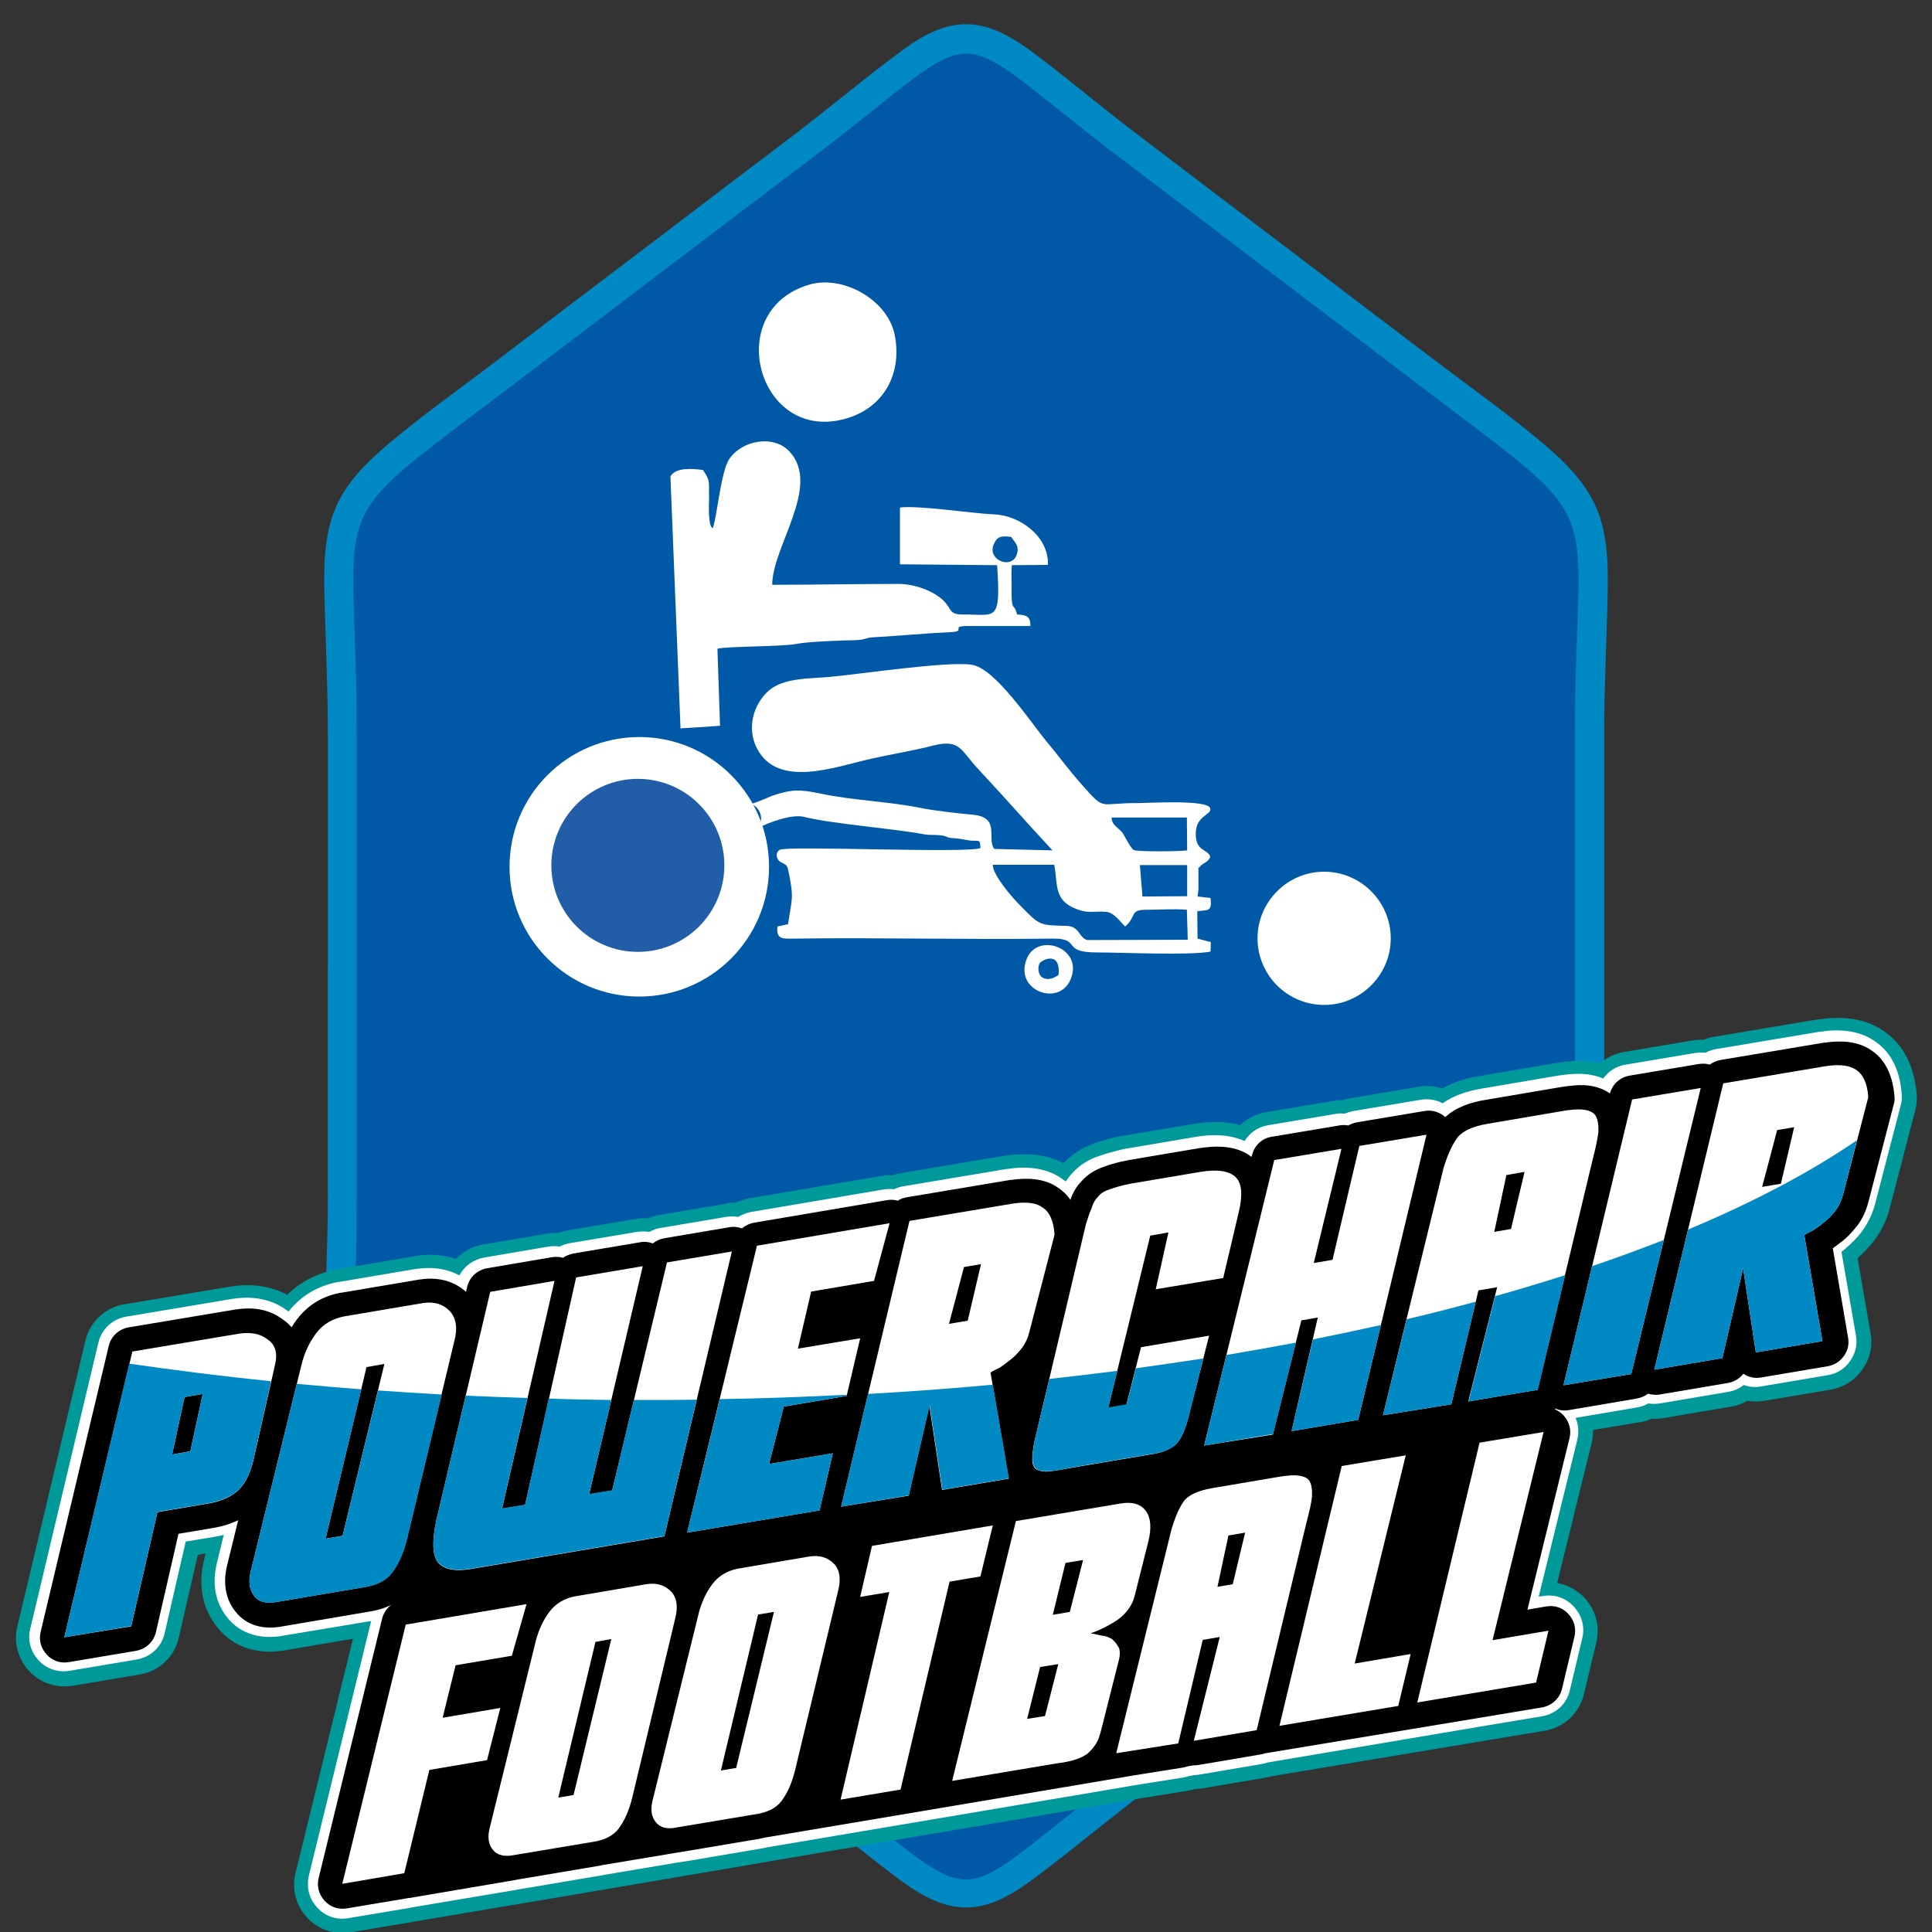 <?xml version="1.0" encoding="utf-8"?>
<!-- Generator: Adobe Illustrator 27.8.1, SVG Export Plug-In . SVG Version: 6.00 Build 0)  -->
<svg version="1.1" xmlns="http://www.w3.org/2000/svg" xmlns:xlink="http://www.w3.org/1999/xlink" x="0px" y="0px"
	 viewBox="0 0 670 670" style="enable-background:new 0 0 670 670;" xml:space="preserve">
<rect x="0" y="0" width="670" height="670" fill="#333333" stroke="none"/>
<style type="text/css">
	.st0{fill-rule:evenodd;clip-rule:evenodd;fill:#0059A6;}
	.st1{fill-rule:evenodd;clip-rule:evenodd;fill:#0089C3;}
	.st2{display:none;}
	.st3{display:inline;}
	.st4{fill-rule:evenodd;clip-rule:evenodd;fill:#FFFFFF;}
	.st5{display:inline;fill-rule:evenodd;clip-rule:evenodd;fill:#FFFFFF;}
	.st6{fill-rule:evenodd;clip-rule:evenodd;fill:#009999;}
	.st7{fill-rule:evenodd;clip-rule:evenodd;fill:#000001;}
	.st8{fill:#FFFFFF;}
	.st9{fill:#215EA7;}
</style>
<g id="Ebene_1">
	<g>
		<g>
			<path class="st0" d="M388.4,51.3c17.8,13.5,35.6,27,53.4,40.6c17.8,13.5,35.6,27,53.4,40.6c67.5,51.3,53.4,35.1,53.4,121.7v81.1
				v81.1c0,86.6,14.1,70.4-53.4,121.7c-17.8,13.5-35.6,27-53.4,40.6c-17.8,13.5-35.6,27-53.4,40.6c-63.4,48.1-43.4,48.2-106.8,0
				c-17.8-13.5-35.6-27-53.4-40.6c-17.8-13.5-35.6-27-53.4-40.6c-67.5-51.3-53.4-35.1-53.4-121.7v-81.1v-81.1
				c0-86.6-14.1-70.4,53.4-121.7c17.8-13.5,35.6-27,53.4-40.6c17.8-13.5,35.6-27,53.4-40.6C345,3,325,3,388.4,51.3z"/>
			<g>
				<path class="st1" d="M387.9,54.3c-62.7-47.6-42.9-47.6-105.7,0C264.6,67.6,247,81,229.3,94.4c-17.6,13.4-35.2,26.8-52.8,40.1
					c-66.8,50.7-52.8,34.7-52.8,120.4v80.3v80.3c0,85.7-14,69.6,52.8,120.4c17.6,13.4,35.2,26.8,52.8,40.1
					c17.6,13.4,35.2,26.8,52.8,40.1c62.7,47.6,42.9,47.6,105.7,0c17.6-13.4,35.2-26.8,52.8-40.1c17.6-13.4,35.2-26.8,52.8-40.1
					c66.8-50.7,52.8-34.7,52.8-120.4v-80.3v-80.3c0-85.7,14-69.6-52.8-120.4c-17.6-13.4-35.2-26.8-52.8-40.1
					C423.1,81,405.5,67.6,387.9,54.3L387.9,54.3L387.9,54.3z M393.9,46.2c17.6,13.4,35.2,26.8,52.8,40.1
					c17.6,13.4,35.2,26.8,52.8,40.1c12,9.1,24.7,18.1,36.1,27.8c7.4,6.3,14.2,13.1,18.1,22.1c3.9,9.3,4,19.8,3.8,29.7
					c-0.3,16.3-1.2,32.4-1.2,48.7v80.3v80.3c0,16.3,0.8,32.4,1.2,48.7c0.2,10,0.1,20.4-3.8,29.7c-3.8,9-10.7,15.8-18.1,22.1
					c-11.4,9.7-24.1,18.7-36.1,27.8c-17.6,13.4-35.2,26.8-52.8,40.1c-17.6,13.4-35.2,26.8-52.8,40.1c-11.5,8.8-22.7,18.2-34.2,26.8
					c-7.2,5.4-15.3,10.9-24.7,10.9s-17.5-5.5-24.7-10.9c-11.6-8.7-22.7-18.1-34.2-26.8c-17.6-13.4-35.2-26.8-52.8-40.1
					c-17.6-13.4-35.2-26.8-52.8-40.1c-12-9.1-24.7-18.1-36.1-27.8c-7.4-6.3-14.2-13.1-18.1-22.1c-3.9-9.3-4-19.8-3.8-29.7
					c0.3-16.3,1.2-32.4,1.2-48.7V335v-80.3c0-16.3-0.8-32.4-1.2-48.7c-0.2-10-0.1-20.4,3.8-29.7c3.8-9,10.7-15.8,18.1-22.1
					c11.4-9.7,24.1-18.7,36.1-27.8c17.6-13.4,35.2-26.8,52.8-40.1c17.6-13.4,35.2-26.8,52.8-40.1c11.5-8.8,22.7-18.2,34.2-26.8
					c7.2-5.5,15.3-11,24.7-11s17.5,5.5,24.7,10.9C371.3,28.1,382.4,37.5,393.9,46.2z"/>
			</g>
			<g class="st2">
				<g class="st3">
					<path class="st4" d="M225.2,191.5c1.4-3.5,2.8-19.7,5.7-23.9c4.5-6.6,15.3-8.5,20.8-2.7c11.3,11.9-5.9,33-5.9,46.3
						c14.5,0,29.2-0.3,43.8-0.3c5.3,0,12.2,2.3,15.8,6c2.6,2.7,1.8,4.6,6.3,4.6c11.7-0.1,13.4,3.1,12.1-17.1l-33.7-0.3l0-19.7
						c6.7-0.8,25.3,2.1,32.9,2.4c8.6,0.4,18.8,7.6,18.4,17.5l-12.5,0.1c-0.3,3.1,0,6.4-0.1,9.5c0,6.8,1,3.5,1.9,7.6
						c3,0.1,4.8,0.6,4.6,4h-22.2c-5.5,0.1,0,1.8-5.1,2.1c-8.9,0.4-18.2,1.3-27.1,1.8c-2.7,0.1-2.7,0.9-6.3,1
						c-4.9,0.1-16.4,0.5-20.4,1.3c-5,1-24.9,0.8-27.4,1.7l0.9,26.7L214,261l-3.5-87.4c1.8-3.2,7.8-2.7,11.3-2.2
						c2.8,4.1,1.9,4.4,2.1,10C223.8,183.9,223.6,191.3,225.2,191.5L225.2,191.5L225.2,191.5z M258.7,107.1
						c-30.7,8.9-17.7,55.8,13.2,46.3c13.1-4,19.1-16.1,16.3-29.2C285.6,112.3,270.3,103.7,258.7,107.1L258.7,107.1L258.7,107.1z
						 M349.2,348.1c4.8-10.9-11-16.6-15-7.6C329.3,351.7,345.1,357.6,349.2,348.1L349.2,348.1L349.2,348.1z M345.1,346.5
						L345.1,346.5c-1.5,1-3.4,2-5.4,1c-1.6-0.8-2-3.3-1.2-5C339.1,341.3,345.9,337.7,345.1,346.5L345.1,346.5z M374.2,319.3
						l15.5-0.1v-10.8h-16.4L374.2,319.3L374.2,319.3z M351.2,323.6L351.2,323.6c4.2,1.7,5.9,0.7,10.3,1c2.8,0.2,4.8,3.3,6.7,5.1
						c4.2-3.6,1.2-5.9,7.8-5.8c4.2,0,9.5-0.4,13.6,0l0.3,10.4l-34.8,0.1c-3-0.7-2.6-4.8-7.2-4.9c-9.5-0.3-9.2,0-16.1-7.1
						c-2.6-2.5-9.6-10.6-9.5-14.1h21.3C344.9,314.6,343.2,320.6,351.2,323.6L351.2,323.6z M371.2,303.1c1.4,0.6,15.9,0.5,18.5,0.1
						l-0.1-11.4l-26.1,0c0,2.8,2.6,3.6,3.9,5.5C368.2,298.7,370.2,302.7,371.2,303.1L371.2,303.1L371.2,303.1z M199,353.9L199,353.9
						c0-0.2,0.2-0.6-0.3-1.6c2.6-0.9,14.4,2.6,23.3-2.2c6-3.2,11.2-5.9,15.3-11.9c6.9-10,9.3-20.6,6-32.2c-0.8-2.3-3.8-8.5-4.1-9.5
						c4-2.4,13.3-6,17.7-4.8c8.9,2.3,31.5,4.1,41.4,6c1.9,0.4,4,0.1,5.9,0.4c2.6,0.2,1.6,0.9,4.9,1c2.5,0.2,3.2,0.5,5.3,0.8
						c3.3,0.3,3.5-0.7,3.6,2.6c-4.2,1.9-67.2-0.9-69.6,0.6c-1.8,1.2-1.1,3.6,0.6,4.4c2.2,1.1,2,1.1,2.6,3.9
						c1.8,8.8,0.9,8.9-0.3,17.5l-3.7,0.8c-0.5,4.7,2.1,4.2,5.8,4.2c29.5-0.4,60.2,0.4,89.6,0c10.3-0.1,2.7,4.8,15.4,4.8
						c8.8,0,32.1,1.1,39.4-0.3l0.1-3.3l-4.6-1.2l-0.1-9.5c3.7-0.5,5.2,0.3,4.6-4.6l-4.5-0.5l0.3-2.3v-7.8l0.4,0
						c0.4-1.3,3.1-1.6,3.7-3.7c-0.8-2.8-5.4-1.6-5-8.7c0.4-5.7,5.6-5.8,5-8.1c-0.9-3.1-21.4-1.8-25.1-1.8c-14-0.1-11,3.1-19.7-6.7
						c-4.1-4.6-7.9-9.8-11.9-14.6c-5.6-6.7-18-25.7-26.2-26.7c-8.7-1.2-37.8,3.2-48.7,4.2c-6.9,0.7-16.2,0.2-21.5,4.8
						c-5.6,5-7.6,13.3-4.1,20c7.2,14.1,27.2,6.4,39.7,3.6c7.1-1.6,14.7-2.8,21.6-4.6c9.4-2.3,9.4,1.9,15.8,8.6
						c8.6,9.2,16.9,18.7,25.4,27.8l-20.2-0.5c-2.8-3.7,2.5-11.1-7.8-11.9c-4.4-0.4-13.4-1.4-17.6-2.3c-11.4-2.3-23.6-2.6-34.9-5
						c-7.2-1.5-10-1.5-16.8,0.8c-3.2,1.2-12.2,5.7-14.8,3.5c-14.9-12.1-26.7-5.8-32-8v20.3c0.7-1.3,2.1-2.1,5.3-3
						c8.3-2.3,18.8,3.4,22,11.6c1.6,4.2,3.1,10.7,0.4,14.6c-3.2,4.6-1.2,5.2-7.2,9.6c-4.2,3-8.4,3.8-13.7,3.3
						c-4.6-0.3-6.2-1.4-6.7-3.3V353.9L199,353.9z M199.6,360.1h-0.5v-3.7C199.2,357.5,199.3,358.8,199.6,360.1L199.6,360.1
						L199.6,360.1z M328.7,194.6c-3.3-0.4-4.8-0.3-6,2.4c-2.6,5.4,5.8,9,7.8,4C331.8,197.6,329.7,196.3,328.7,194.6z"/>
				</g>
				
					<ellipse transform="matrix(0.973 -0.231 0.231 0.973 -65.229 109.168)" class="st5" cx="434.6" cy="333.8" rx="23.1" ry="23.1"/>
			</g>
		</g>
		<g>
			<path class="st6" d="M255.1,417.1c1.5-0.7,3-1.2,4.6-1.5l46-7.8c1.3-0.2,2.5-0.3,3.8-0.2c1-0.4,2-0.6,3.1-0.8l35.8-6
				c0.1,0,0.2,0,0.3,0c6.9-1,13.9-0.7,20.1,2.6c3-3.2,6.7-5.5,10.8-6.9c3-1.1,6-1.9,9.1-2.5c0.2,0,0.5-0.1,0.7-0.1l24.3-4.1
				c5.4-0.9,11.1-1.1,16.4,0.4c2.4-2.4,5.5-3.9,9-4.5l23.3-3.9c1-0.2,2.1-0.3,3.2-0.2c1-0.4,2-0.6,3.1-0.8l23.3-3.9
				c2.7-0.5,5.5-0.3,8.1,0.6c4.1-2.3,8.6-3.7,13.3-4.4l25.3-4.3c3.9-0.7,7.9-1.1,11.9-0.7c1.4,0.1,2.9,0.4,4.3,0.7
				c2.3-2.1,5.3-3.5,8.4-4l23.8-4c1.2-0.2,2.5-0.3,3.7-0.2c1.2-0.5,2.5-0.9,3.9-1.1l35.8-6c0.1,0,0.2,0,0.3,0
				c7.6-1.1,15.5-0.6,22.1,3.8c7.7,5,11.1,13.4,11.8,22.3c0.1,1.9,0,3.6-0.5,5.4l-8.7,33.4c-1,4.2-2.8,8.1-5.4,11.6
				c-0.1,0.1-0.2,0.3-0.3,0.4c-1.7,2.1-3.5,4.1-5.6,5.9l4.5,26.1c0.8,4.5-0.2,8.9-2.9,12.6c-2.6,3.7-6.4,6.1-10.9,6.9l-23.1,3.9
				c-2,0.3-4,0.3-5.9,0c-1.7,1-3.6,1.7-5.6,2l-23.6,4c-1.3,0.2-2.6,0.3-4,0.2c-1.3,0.6-2.6,1-4,1.2l-16.3,2.7
				c0.1,1.6-0.1,3.2-0.5,4.8l-11.9,48.3c3.6,0.6,6.9,2.4,9.5,5.1c3.9,4.2,5.4,9.9,4.1,15.4l-4.3,18c-1.6,6.6-6.8,11.5-13.6,12.7
				l-21,3.5L440.9,616c-0.7,0.2-1.5,0.4-2.2,0.5l-21.8,3.7c-0.7,0.1-1.5,0.2-2.2,0.2l-1,0.2c-0.8,0.2-1.5,0.4-2.3,0.5l-16.9,2.7
				l-21,3.6c-1.1,0.2-2.2,0.4-3.3,0.6l-102.9,17.4c-0.9,0.2-1.8,0.4-2.7,0.5l-26.5,4.5c-0.8,0.1-1.5,0.3-2.3,0.4l-25.3,4.3
				c-0.8,0.2-1.6,0.3-2.4,0.4l-26.5,4.5c-0.6,0.1-1.2,0.2-1.9,0.3l-36.2,6.1c-0.1,0-0.3,0-0.4,0.1l-21.5,3.6
				c-5.7,1-11.2-0.9-15.1-5.1c-3.9-4.2-5.4-9.9-4-15.5l19.9-81.2l-23,3.9c-9.2,1.8-18.5-0.5-24.3-8.2c-5.2-6.6-6.3-14.8-4.4-22.8
				l0.6-2.5l-2.7,0.5l-6.6,28.7c-1.5,6.7-6.8,11.7-13.6,12.8l-23.2,3.9c-5.6,0.9-11.2-0.9-15.1-5.1c-3.9-4.2-5.4-9.9-4.1-15.4
				l23.6-99.1c1.6-6.7,6.8-11.6,13.6-12.7l37.1-6.2c0.1,0,0.1,0,0.2,0c6.6-1,13.3-0.2,19.1,2.9c4.6-4.5,10.4-7.5,17-8.7
				c0.1,0,0.2,0,0.3-0.1l27.2-4.6c0.1,0,0.2,0,0.4-0.1c4.6-0.7,9.2-0.4,13.6,1.1c2.5-2.6,5.8-4.4,9.4-5l22.3-3.8
				c1.3-0.2,2.5-0.3,3.8-0.2c1.2-0.5,2.4-0.8,3.7-1l23.2-3.9c1.4-0.2,2.9-0.3,4.3-0.2c1.3-0.6,2.7-1,4.1-1.2l22.5-3.8
				C252.4,417.1,253.8,417,255.1,417.1z"/>
			<path class="st4" d="M128.7,562.2c-0.3,0.1-0.6,0.1-0.9,0.1l-29.4,4.9c-7.4,1.4-14.9-0.2-19.7-6.4c-4.3-5.4-5.1-12.1-3.5-18.7
				l2.4-9.8c-1.3,0.3-2.7,0.6-4.1,0.8l-9.1,1.5l-7.3,31.8c-1.1,4.8-4.9,8.3-9.7,9.1l-23.2,3.9c-4.1,0.7-8-0.6-10.8-3.6
				c-2.8-3-3.9-7-2.9-11l23.6-99.1c1.1-4.8,4.9-8.3,9.7-9.1l37-6.2c0,0,0.1,0,0.1,0c6.6-1,13.3,0,18.7,4.1c0.2,0.1,0.3,0.2,0.5,0.3
				c4.3-5.5,10.2-8.9,17-10.2c0.1,0,0.2,0,0.2,0l27.2-4.6c0.1,0,0.2,0,0.3,0c5.1-0.7,10.1-0.1,14.5,2.3c1.7-3.2,4.8-5.5,8.6-6.2
				l22.3-3.8c1.3-0.2,2.6-0.2,3.9,0c1.1-0.6,2.4-1,3.6-1.2l23.2-3.9c1.4-0.2,2.9-0.2,4.3,0c1.3-0.7,2.6-1.2,4.1-1.4l22.5-3.8
				c1.4-0.2,2.8-0.2,4.2,0c1.4-0.8,2.9-1.4,4.4-1.7l46-7.8c1.2-0.2,2.5-0.2,3.7-0.1c1-0.5,2-0.8,3.1-1l35.8-6c0.1,0,0.1,0,0.2,0
				c6.4-1,13.2-0.6,18.7,3.1c0.6,0.4,1.1,0.8,1.7,1.2c0.7-1,1.4-2,2.3-2.9c2.5-2.8,5.6-4.7,9.2-5.9c2.8-1,5.6-1.7,8.5-2.4
				c0.2,0,0.3-0.1,0.5-0.1l24.3-4.1c5.7-1,11.9-1,17.2,1.4c1.8-2.9,4.7-4.9,8.2-5.5l23.3-3.9c1.1-0.2,2.1-0.2,3.2-0.1
				c1-0.4,2-0.7,3-0.9l23.3-3.9c2.7-0.5,5.4,0,7.7,1.2c4-2.8,8.8-4.3,13.6-5.1l25.3-4.3c3.5-0.6,7.1-1,10.6-0.7
				c2.1,0.2,4.2,0.7,6.2,1.5c1.8-2.5,4.5-4.3,7.8-4.8l23.8-4c1.3-0.2,2.6-0.2,3.8-0.1c1.2-0.6,2.5-1.1,3.8-1.3l35.8-6
				c0.1,0,0.1,0,0.2,0c6.4-1,13.2-0.6,18.7,3.1c6.5,4.2,9.1,11.3,9.6,18.7c0.1,1.3,0,2.6-0.4,3.9l-8.7,33.5
				c-0.9,3.6-2.4,6.9-4.6,9.9c-0.1,0.1-0.2,0.2-0.2,0.3c-1.6,2.1-3.5,4-5.5,5.7c-0.1,0.1-0.2,0.1-0.2,0.2c-0.4,0.3-0.8,0.7-1.3,1
				l5,28.9c0.6,3.2-0.1,6.3-2,9c-1.9,2.7-4.6,4.4-7.8,4.9l-23.1,3.9c-2.1,0.4-4.1,0.2-6-0.5c-1.6,1.3-3.5,2.1-5.5,2.4l-23.6,4
				c-1.3,0.2-2.7,0.2-4,0c-1.2,0.7-2.6,1.2-4,1.4l-21.2,3.6c1,2.3,1.2,5,0.6,7.6l-13.4,54.4l1.4-0.2c4.1-0.7,8,0.6,10.8,3.7
				c2.8,3,3.9,7,2.9,11l-4.3,18c-1.1,4.8-4.9,8.2-9.7,9l-21,3.5l-74,12.5c-0.6,0.2-1.3,0.4-1.9,0.5l-21.8,3.7
				c-0.6,0.1-1.3,0.2-1.9,0.2l-1.7,0.3c-0.6,0.2-1.3,0.4-1.9,0.5l-17,2.7l-21.1,3.6c-1,0.2-2.1,0.4-3.1,0.5l-103.1,17.4
				c-0.9,0.2-1.7,0.4-2.5,0.5l-26.6,4.5c-0.7,0.1-1.4,0.2-2.1,0.3l-25.6,4.3c-0.8,0.2-1.5,0.3-2.2,0.4l-26.6,4.5
				c-0.6,0.1-1.1,0.2-1.7,0.3l-36.3,6.1c-0.1,0-0.2,0-0.3,0.1l-21.5,3.6c-4.1,0.7-8-0.6-10.8-3.7c-2.8-3-3.8-7-2.9-11L128.7,562.2z"
				/>
			<path class="st7" d="M438.9,608c-0.5,0.2-1.1,0.3-1.6,0.4l-21.8,3.7c-0.6,0.1-1.1,0.1-1.6,0.1l-2.2,0.4c-0.5,0.2-1.1,0.3-1.6,0.4
				l-17,2.7l-21.2,3.6c-1,0.2-2,0.4-3,0.5l-103.3,17.4c-0.8,0.2-1.6,0.3-2.4,0.5l-26.7,4.5c-0.6,0.1-1.3,0.2-1.9,0.3l-25.7,4.3
				c-0.7,0.2-1.4,0.3-2.1,0.4l-26.7,4.5c-0.5,0.1-1.1,0.2-1.6,0.3l-36.5,6.2c-0.1,0-0.2,0-0.2,0l-21.5,3.6c-2.9,0.5-5.7-0.4-7.7-2.6
				c-2-2.2-2.8-5-2.1-7.9l22-89.9c0.5-2.1,1.7-3.8,3.3-4.9c-2.6,1.3-5.5,2.1-8.4,2.5l-29.4,5c-6.2,1.2-12.4,0-16.4-5.2
				c-3.6-4.5-4.2-10.2-2.9-15.7l3.9-15.9c-2.9,1.4-6.1,2.3-9.4,2.8l-11.3,1.9l-7.8,34c-0.8,3.5-3.5,6-7,6.6l-23.2,3.9
				c-2.9,0.5-5.7-0.4-7.7-2.6c-2-2.2-2.8-5-2.1-7.9l23.6-99.1c0.8-3.4,3.5-5.9,7-6.5l37.1-6.2c0,0,0.1,0,0.1,0
				c5.8-0.9,11.5-0.1,16.2,3.5c1.2,0.8,2.2,1.7,3,2.7c0.6-1,1.3-2,2-2.9c3.8-5,9-8,15.1-9.1c0.1,0,0.1,0,0.2,0l27.2-4.6
				c0.1,0,0.1,0,0.2,0c5.8-0.9,11.5,0.4,15.8,4.3l0.4-1.7c0.8-3.4,3.5-5.9,7-6.5l22.3-3.8c1.4-0.2,2.7-0.2,3.9,0.2
				c1-0.7,2.3-1.2,3.6-1.5l23.2-3.9c1.5-0.3,3-0.1,4.4,0.4c1.1-0.9,2.5-1.5,4-1.8l22.5-3.8c1.5-0.3,3-0.1,4.4,0.4
				c1.2-1,2.6-1.7,4.3-2l46-7.8c1.3-0.2,2.5-0.2,3.7,0.2c0.9-0.6,2-1,3.2-1.2l35.8-6c0.1,0,0.1,0,0.2,0c5.5-0.8,11.5-0.7,16.3,2.6
				c1.8,1.2,3.3,2.6,4.4,4.3c0.8-2.4,2.1-4.7,3.9-6.5c2.1-2.4,4.8-4,7.8-5c2.6-1,5.4-1.7,8.1-2.2c0.1,0,0.2,0,0.4-0.1l24.3-4.1
				c6.2-1,13.2-1,18.3,3l0.2-0.6c0.8-3.4,3.5-5.9,6.9-6.4l23.3-3.9c1.1-0.2,2.2-0.2,3.2,0c0.9-0.5,1.9-0.9,3-1.1l23.3-3.9
				c2.7-0.5,5.3,0.3,7.3,2.1c3.8-3.5,9-5.2,14.1-6l25.3-4.3c3.1-0.5,6.6-1,9.8-0.7c2.9,0.3,5.7,1.2,7.9,2.8c0.9-3.3,3.5-5.6,6.9-6.2
				l23.8-4c1.4-0.2,2.7-0.2,3.9,0.2c1.1-0.8,2.3-1.3,3.7-1.6l35.8-6c0.1,0,0.1,0,0.2,0c5.5-0.8,11.5-0.7,16.3,2.6
				c5.5,3.6,7.6,9.8,8.1,16.1c0.1,1,0,1.8-0.3,2.8l-8.7,33.5c-0.8,3.2-2.1,6.1-4.1,8.7c-0.1,0.1-0.1,0.1-0.2,0.2
				c-1.5,1.9-3.1,3.6-5,5.1c-0.1,0-0.1,0.1-0.2,0.1c-0.9,0.7-1.9,1.5-2.9,2.2l5.3,31c0.4,2.3-0.1,4.5-1.5,6.4
				c-1.4,1.9-3.3,3.1-5.6,3.5l-23.1,3.9c-2.2,0.4-4.3-0.1-6.1-1.3c-1.3,1.7-3.2,2.8-5.4,3.2l-23.6,4c-1.4,0.2-2.8,0.1-4.1-0.3
				c-1.1,0.9-2.4,1.4-3.9,1.7l-23.5,4c-1.6,0.3-3.2,0.1-4.7-0.5c-0.1,0.1-0.1,0.1-0.2,0.2c1.1,0.5,2.1,1.2,3,2.1
				c2,2.2,2.8,5,2.1,7.9l-14.6,59.5l6.5-1.1c2.9-0.5,5.7,0.4,7.7,2.6c2,2.2,2.8,5,2.1,7.9l-4.3,18c-0.8,3.4-3.5,5.9-6.9,6.5l-21,3.5
				L438.9,608z"/>
			<path class="st4" d="M64,484.5l-4.3,19.9l6.3-1.1l4.3-19.9L64,484.5L64,484.5z M22.3,567.8l23.6-99.1l37-6.2c4.1-0.6,7.3,0,9.9,2
				c2.7,1.8,3.6,4.8,2.5,9.1l-7.4,32.7c-1.3,5.4-3.4,9.2-6.2,11.3c-2.6,2-6,3.3-10,3.9l-17.1,2.9l-9.1,39.6L22.3,567.8L22.3,567.8z
				 M127.1,474.1l-14.2,59.5l5.9-1l14.5-59.6L127.1,474.1L127.1,474.1z M96.2,555.5l29.6-5c4.7-0.7,8-2.3,10.1-5.1
				c2.3-3,4.1-7,5.3-12.1l16.3-68c1.3-4.7,0.7-8.3-1.6-10.7c-2.3-2.4-5.4-3.3-9.3-2.7l-27.2,4.6c-4.1,0.8-7.4,2.7-9.8,5.9
				c-2.3,3.1-4,6.7-5,10.7l-17.7,72c-0.8,3.5-0.4,6.3,1.3,8.4C89.7,555.6,92.4,556.2,96.2,555.5L96.2,555.5z M222.9,439.1
				l-18.6,79.1l8-1.3l19-79.1l22.5-3.8l-23.4,98.8l-67,11.3c-5.3,0.9-9,0.3-11.2-1.9c-2.2-2.2-2.5-7.2-0.9-14.9L170,448l22.3-3.8
				l-18.2,79l8-1.3l17.7-78.9L222.9,439.1L222.9,439.1z M238.3,531.5l45.9-7.7l4.6-19.8l-22.1,3.7l5.1-19.9l21.8-3.7l4.7-20
				l-21.6,3.6l4.6-19.8l21.8-3.7l5.4-20l-46,7.8L238.3,531.5L238.3,531.5z M334.3,439.4l-5.2,19.7l6.5-1.1l4.6-19.6L334.3,439.4
				L334.3,439.4z M291.7,522.5l23.7-99.1l35.8-6c4.7-0.7,8.1-0.3,10.3,1.3c2.5,1.6,3.9,4.7,4.2,9.5l-8.7,33.6
				c-0.5,2.1-1.4,4.1-2.7,5.8c-1.1,1.4-2.3,2.7-3.7,3.8c-1.4,1.1-2.6,2-3.9,2.9c-1.3,0.6-2.3,1.1-3.2,1.7l6.3,36.8l-23.1,3.9
				l-4.4-29.2l-7.2,31.2L291.7,522.5L291.7,522.5z M358.8,499.6c-0.6,2.8-0.8,5-0.8,6.6c0,1.5,0.4,2.6,1.3,3.3
				c0.9,0.6,2.4,0.9,4.5,0.8c1.7-0.2,4.1-0.6,7.3-1.2l27.8-4.7c4.3-0.6,7.3-1.9,9.2-3.8c1.7-2,3.1-5.3,4.2-9.8l7-27.6l-23.6,4
				l-5.1,20l-6.3,1.1l14.6-59.8l6.3-1.1l-4.4,19.7l23.4-3.9l5.4-22.9c1.4-5.8,1.1-9.8-1-12c-2.2-2.2-6.3-2.9-12.3-1.9l-24.3,4.1
				c-3,0.6-5.4,1.3-7,1.9c-1.9,0.6-3.3,1.4-4.2,2.6c-1,1-1.8,2.3-2.2,3.9c-0.7,1.5-1.3,3.4-2,5.6L358.8,499.6L358.8,499.6z
				 M417.6,501.3l24.3-99l23.3-3.9l-9.6,39.6l6.5-1.1l9.3-39.5l23.3-3.9l-23.7,98.9l-23.1,3.9l9.1-39.4l-5.7,1l-9.9,39.6
				L417.6,501.3L417.6,501.3z M518.2,427.2l5.8-1l4.7-19.8l-6.3,1.1L518.2,427.2L518.2,427.2z M479.6,490.8l23.7-3.8l9.4-39.5
				l6.5-1.1l-10,39.6l24-4l19-79.4c1.1-4.2,1.8-7.5,2.1-9.9c0.1-2.7-0.2-4.7-1.1-6c-0.9-1.1-2.3-1.7-4.3-1.9c-1.8-0.2-4.3,0-7.6,0.6
				l-25.3,4.3c-5.4,0.9-9,2.6-10.8,5.1c-1.8,2.6-3.3,6-4.6,10.3L479.6,490.8L479.6,490.8z M542.2,480.4l23.8-99.1l23.8-4l-24.1,99.2
				L542.2,480.4L542.2,480.4z M616.3,391.9l-5.2,19.7l6.5-1.1l4.6-19.6L616.3,391.9L616.3,391.9z M573.7,475l23.6-4l7.2-31.2
				l4.4,29.2l23.1-3.9l-6.3-36.8c0.8-0.5,1.9-1.1,3.2-1.7c1.2-0.8,2.5-1.8,3.9-2.9c1.3-1.1,2.6-2.4,3.7-3.8c1.3-1.7,2.1-3.7,2.7-5.8
				l8.7-33.6c-0.3-4.8-1.8-7.9-4.2-9.5c-2.2-1.5-5.6-2-10.3-1.3l-35.8,6L573.7,475L573.7,475z M118.7,653.3l22-89.9l41.9-7.1
				l-5.1,17.9l-19.5,3.3l-4.5,18.2l20-3.4l-4.6,18.1l-20,3.4l-8.7,35.8L118.7,653.3L118.7,653.3z M206.5,569.4l-12.9,54l5.3-0.9
				l13.1-54.1L206.5,569.4L206.5,569.4z M178.4,643.3l26.9-4.5c4.2-0.6,7.3-2.1,9.2-4.6c2.1-2.8,3.7-6.4,4.8-11l14.8-61.7
				c1.1-4.3,0.7-7.5-1.5-9.7c-2.1-2.1-4.9-3-8.5-2.4l-24.7,4.2c-3.7,0.7-6.7,2.5-8.9,5.4c-2.1,2.8-3.6,6.1-4.6,9.7l-16.1,65.3
				c-0.8,3.2-0.4,5.7,1.2,7.6C172.5,643.4,175,644,178.4,643.3L178.4,643.3z M262.9,559.9L250,614l5.3-0.9l13.1-54.1L262.9,559.9
				L262.9,559.9z M234.9,633.7l26.9-4.5c4.2-0.6,7.3-2.1,9.2-4.6c2.1-2.8,3.7-6.4,4.8-11l14.8-61.7c1.1-4.3,0.7-7.5-1.5-9.7
				c-2.1-2.1-4.9-3-8.5-2.4l-24.7,4.2c-3.7,0.7-6.7,2.5-8.9,5.4c-2.1,2.8-3.6,6.1-4.6,9.7l-16.1,65.3c-0.8,3.2-0.4,5.7,1.2,7.6
				C229,633.8,231.4,634.5,234.9,633.7L234.9,633.7z M312.3,620.6l-20.8,3.5l16.9-72l-10.1,1.7l4.1-17.7l41.9-7.1l-4.3,17.7
				l-10.7,1.8L312.3,620.6L312.3,620.6z M360.7,578.1l-4.5,18l6.2-1l4.6-18L360.7,578.1L360.7,578.1z M369.5,542l-4.4,18l5.9-1
				l4.6-18L369.5,542L369.5,542z M330.2,617.6l36.4-6.1c2.9-0.3,5.3-0.9,7.2-1.6c1.9-0.7,3.4-1.6,4.4-2.8c1.1-1.1,2.1-2.5,2.8-4.2
				c0.6-1.8,1.2-4,1.8-6.6l4.9-19.4c0.7-2.3,0.8-4,0.4-5.3c-0.7-1.3-1.5-2.4-2.5-3.2c-1.2-0.7-2.3-1.1-3.6-1.2
				c-1.5-0.3-2.8-0.6-3.8-0.8c2.8-0.9,5.9-2.4,9.3-4.6c3.2-2.3,5.2-5.2,6-8.4l4.7-18.7c1.2-4.7,0.9-8.3-0.8-10.7
				c-1.8-2.4-4.7-3.3-8.8-2.6l-36.3,6.1L330.2,617.6L330.2,617.6z M422.2,550.3l5.3-0.9l4.3-17.9l-5.8,1L422.2,550.3L422.2,550.3z
				 M387.1,608l19.2-77.8c1.2-3.9,2.5-7.1,4.1-9.4c1.6-2.3,4.9-3.8,9.8-4.7l23-3.9c3-0.5,5.3-0.7,6.9-0.5c1.8,0.2,3.1,0.7,3.9,1.7
				c0.8,1.2,1.1,3,1,5.5c-0.2,2.2-0.9,5.2-1.9,9L435.8,600l-21.8,3.7l9-36l-5.9,1l-8.5,35.9L387.1,608L387.1,608z M443.7,598.5
				l41.2-6.9l4.3-18l-19.4,3.3l17.7-72.2l-22.2,3.7L443.7,598.5L443.7,598.5z M491.5,590.4l41.2-6.9l4.3-18l-19.4,3.3l17.7-72.2
				l-22.2,3.7L491.5,590.4z"/>
			<path class="st1" d="M64,484.5l-4.3,19.9l6.3-1.1l4.3-19.9L64,484.5L64,484.5z M22.3,567.8l22.5-94.9c16,2.3,32.4,4.4,49.2,6.1
				l-6.1,27.2c-1.3,5.4-3.4,9.2-6.2,11.3c-2.6,2-6,3.3-10,3.9l-17.1,2.9l-9.1,39.6L22.3,567.8L22.3,567.8z M125.3,481.8
				c-7.5-0.6-15-1.2-22.4-1.9l-16,65.2c-0.8,3.5-0.4,6.3,1.3,8.4c1.6,2.1,4.2,2.8,8.1,2l29.6-5c4.7-0.7,8-2.3,10.1-5.1
				c2.3-3,4.1-7,5.3-12.1l11.9-49.7c-7.4-0.4-14.8-0.9-22.1-1.4l-12.3,50.4l-5.9,1L125.3,481.8L125.3,481.8z M212,485.5l-7.7,32.6
				l8-1.3l7.5-31.3c1.8,0,3.6,0,5.5,0c5.5,0,10.9,0,16.3-0.1l-11.2,47.3l-67,11.3c-5.3,0.9-9,0.3-11.2-1.9
				c-2.2-2.2-2.5-7.2-0.9-14.9l10.2-43.2c7.1,0.3,14.2,0.6,21.4,0.8l-8.8,38.3l8-1.3l8.2-36.8C197.5,485.3,204.8,485.4,212,485.5
				L212,485.5z M238.3,531.5l45.9-7.7l4.6-19.8l-22.1,3.7l5.1-19.9l21.8-3.7l0.1-0.4c-14.5,0.7-29.2,1.3-44.1,1.5L238.3,531.5
				L238.3,531.5z M291.7,522.5l9.3-39.1c14.7-0.8,29.1-1.9,43.3-3.2l5.6,32.5l-23.1,3.9l-4.4-29.2l-7.2,31.2L291.7,522.5
				L291.7,522.5z M358.8,499.6l5.1-21.4c8-0.9,15.8-1.8,23.6-2.8l-3.1,12.7l6.3-1.1l3.2-12.5c7.9-1.1,15.7-2.2,23.4-3.4l-4.9,19.6
				c-1.1,4.5-2.5,7.8-4.2,9.8c-1.9,2-4.9,3.3-9.2,3.8l-27.8,4.7c-3.2,0.7-5.6,1.1-7.3,1.2c-2.2,0.1-3.7-0.1-4.5-0.8
				c-0.9-0.7-1.3-1.8-1.3-3.3C358,504.6,358.3,502.4,358.8,499.6L358.8,499.6z M417.6,501.3l7.7-31.4c8.2-1.4,16.2-2.8,24.1-4.3
				l-7.9,31.7L417.6,501.3L417.6,501.3z M478.9,459.5c-7.7,1.7-15.6,3.4-23.6,5l-7.4,31.8l23.1-3.9L478.9,459.5L478.9,459.5z
				 M479.6,490.8l8.2-33.3c8.2-1.9,16.2-4,24-6.1l-8.5,35.6L479.6,490.8L479.6,490.8z M542.8,442.2c-7.9,2.5-16,5-24.3,7.3
				l-9.2,36.5l24-4L542.8,442.2L542.8,442.2z M542.2,480.4l9.9-41.3c8.6-2.9,16.9-6,24.9-9.1l-11.3,46.5L542.2,480.4L542.2,480.4z
				 M573.7,475l23.6-4l7.2-31.2l4.4,29.2l23.1-3.9l-6.3-36.8c0.8-0.5,1.9-1.1,3.2-1.7c1.2-0.8,2.5-1.8,3.9-2.9
				c1.3-1.1,2.6-2.4,3.7-3.8c1.3-1.7,2.1-3.7,2.7-5.8l4.8-18.7c-16.2,11.1-35.9,21.5-58.6,31L573.7,475z"/>
		</g>
	</g>
</g>
<g id="Ebene_2">
	<g id="Ebene_2_00000164509037801678944660000011607015598432090547_">
		<g>
			<path class="st8" d="M293.9,145c13.1-4,19.1-16.1,16.3-29.2c-2.6-11.9-17.9-20.5-29.5-17.1C250,107.6,263,154.5,293.9,145z"/>
			<path class="st8" d="M249.7,251.7l-0.9-26.7c2.5-0.9,22.4-0.7,27.4-1.7c4-0.8,15.5-1.2,20.4-1.3c3.6-0.1,3.6-0.9,6.3-1
				c8.9-0.5,18.2-1.4,27.1-1.8c5.1-0.3-0.4-2,5.1-2.1h22.2c0.2-3.4-1.6-3.9-4.6-4c-0.9-4.1-1.9-0.8-1.9-7.6c0.1-3.1-0.2-6.4,0.1-9.5
				l12.5-0.1c0.4-9.9-9.8-17.1-18.4-17.5c-7.6-0.3-26.2-3.2-32.9-2.4v19.7l33.7,0.3c1.3,20.2-0.4,17-12.1,17.1
				c-4.5,0-3.7-1.9-6.3-4.6c-3.6-3.7-10.5-6-15.8-6c-14.6,0-29.3,0.3-43.8,0.3c0-13.3,17.2-34.4,5.9-46.3
				c-5.5-5.8-16.3-3.9-20.8,2.7c-2.9,4.2-4.3,20.4-5.7,23.9c-1.6-0.2-1.4-7.5-1.3-10.1c-0.2-5.6,0.7-5.9-2.1-10
				c-3.5-0.5-9.5-1-11.3,2.2l3.5,87.4L249.7,251.7z M344.7,188.6c1.2-2.7,2.7-2.8,6-2.4c1,1.7,3.1,3,1.8,6.4
				C350.5,197.6,342.1,194,344.7,188.6z"/>
			<path class="st8" d="M415.2,316c3.7-0.5,5.2,0.3,4.6-4.6l-4.5-0.5l0.3-2.3v-7.8h0.4c0.4-1.3,3.1-1.6,3.7-3.7
				c-0.8-2.8-5.4-1.6-5-8.7c0.4-5.7,5.6-5.8,5-8.1c-0.9-3.1-21.4-1.8-25.1-1.8c-14-0.1-11,3.1-19.7-6.7c-4.1-4.6-7.9-9.8-11.9-14.6
				c-5.6-6.7-18-25.7-26.2-26.7c-8.7-1.2-37.8,3.2-48.7,4.2c-6.9,0.7-16.2,0.2-21.5,4.8c-5.6,5-7.6,13.3-4.1,20
				c7.2,14.1,27.2,6.4,39.7,3.6c7.1-1.6,14.7-2.8,21.6-4.6c9.4-2.3,9.4,1.9,15.8,8.6c8.6,9.2,16.9,18.7,25.4,27.8l-20.2-0.5
				c-2.8-3.7,2.5-11.1-7.8-11.9c-4.4-0.4-13.4-1.4-17.6-2.3c-11.4-2.3-23.6-2.6-34.9-5c-7.2-1.5-10-1.5-16.8,0.8
				c-1.5,0.6-4.3,1.9-7.1,2.8c3.3,1.4,4.9,6.3,1.3,8.5c0.1,0.1,0.2,0.1,0.3,0.2c4.4-2.4,12.6-5.3,16.7-4.2c8.9,2.3,31.5,4.1,41.4,6
				c1.9,0.4,4,0.1,5.9,0.4c2.6,0.2,1.6,0.9,4.9,1c2.5,0.2,3.2,0.5,5.3,0.8c3.3,0.3,3.5-0.7,3.6,2.6c-4.2,1.9-67.2-0.9-69.6,0.6
				c-1.8,1.2-1.1,3.6,0.6,4.4c2.2,1.1,2,1.1,2.6,3.9c1.8,8.8,0.9,8.9-0.3,17.5l-3.7,0.8c-0.5,4.7,2.1,4.2,5.8,4.2
				c29.5-0.4,60.2,0.4,89.6,0c10.3-0.1,2.7,4.8,15.4,4.8c8.8,0,32.1,1.1,39.4-0.3l0.1-3.3l-4.6-1.2L415.2,316z M411.6,283.5
				l0.1,11.4c-2.6,0.4-17.1,0.5-18.5-0.1c-1-0.5-3-4.5-3.8-5.8c-1.3-1.9-3.9-2.7-3.9-5.5H411.6z M411.7,300v10.8l-15.5,0.1
				l-0.9-10.9H411.7z M377.1,326c-3-0.7-2.6-4.8-7.2-4.9c-9.5-0.3-9.2,0-16.1-7.1c-2.6-2.5-9.6-10.6-9.5-14.1h21.3
				c1.3,6.3-0.4,12.3,7.6,15.3c4.2,1.7,5.9,0.7,10.3,1c2.8,0.2,4.8,3.3,6.7,5.1c4.2-3.6,1.2-5.9,7.8-5.8c4.2,0,9.5-0.4,13.6,0
				l0.3,10.4L377.1,326z"/>
			<path class="st8" d="M356.2,332.2c-4.9,11.2,10.9,17.1,15,7.6C376,328.9,360.2,323.2,356.2,332.2z M367.1,338.1
				c-1.5,1-3.4,2-5.4,1c-1.6-0.8-2-3.3-1.2-5C361.1,333,367.9,329.4,367.1,338.1z"/>
			<rect x="221" y="86.5" class="st4" width="0" height="0"/>
			<rect x="493.3" y="351.7" class="st4" width="0" height="0"/>
			<path class="st4" d="M459.2,348.5c12.7,0,23.1-10.4,23.1-23.1s-10.4-23.1-23.1-23.1s-23.1,10.4-23.1,23.1
				S446.4,348.5,459.2,348.5z"/>
		</g>
		<g>
			<circle class="st8" cx="221.7" cy="300.6" r="45"/>
			<circle class="st9" cx="221.2" cy="300.1" r="30"/>
		</g>
	</g>
</g>
</svg>

